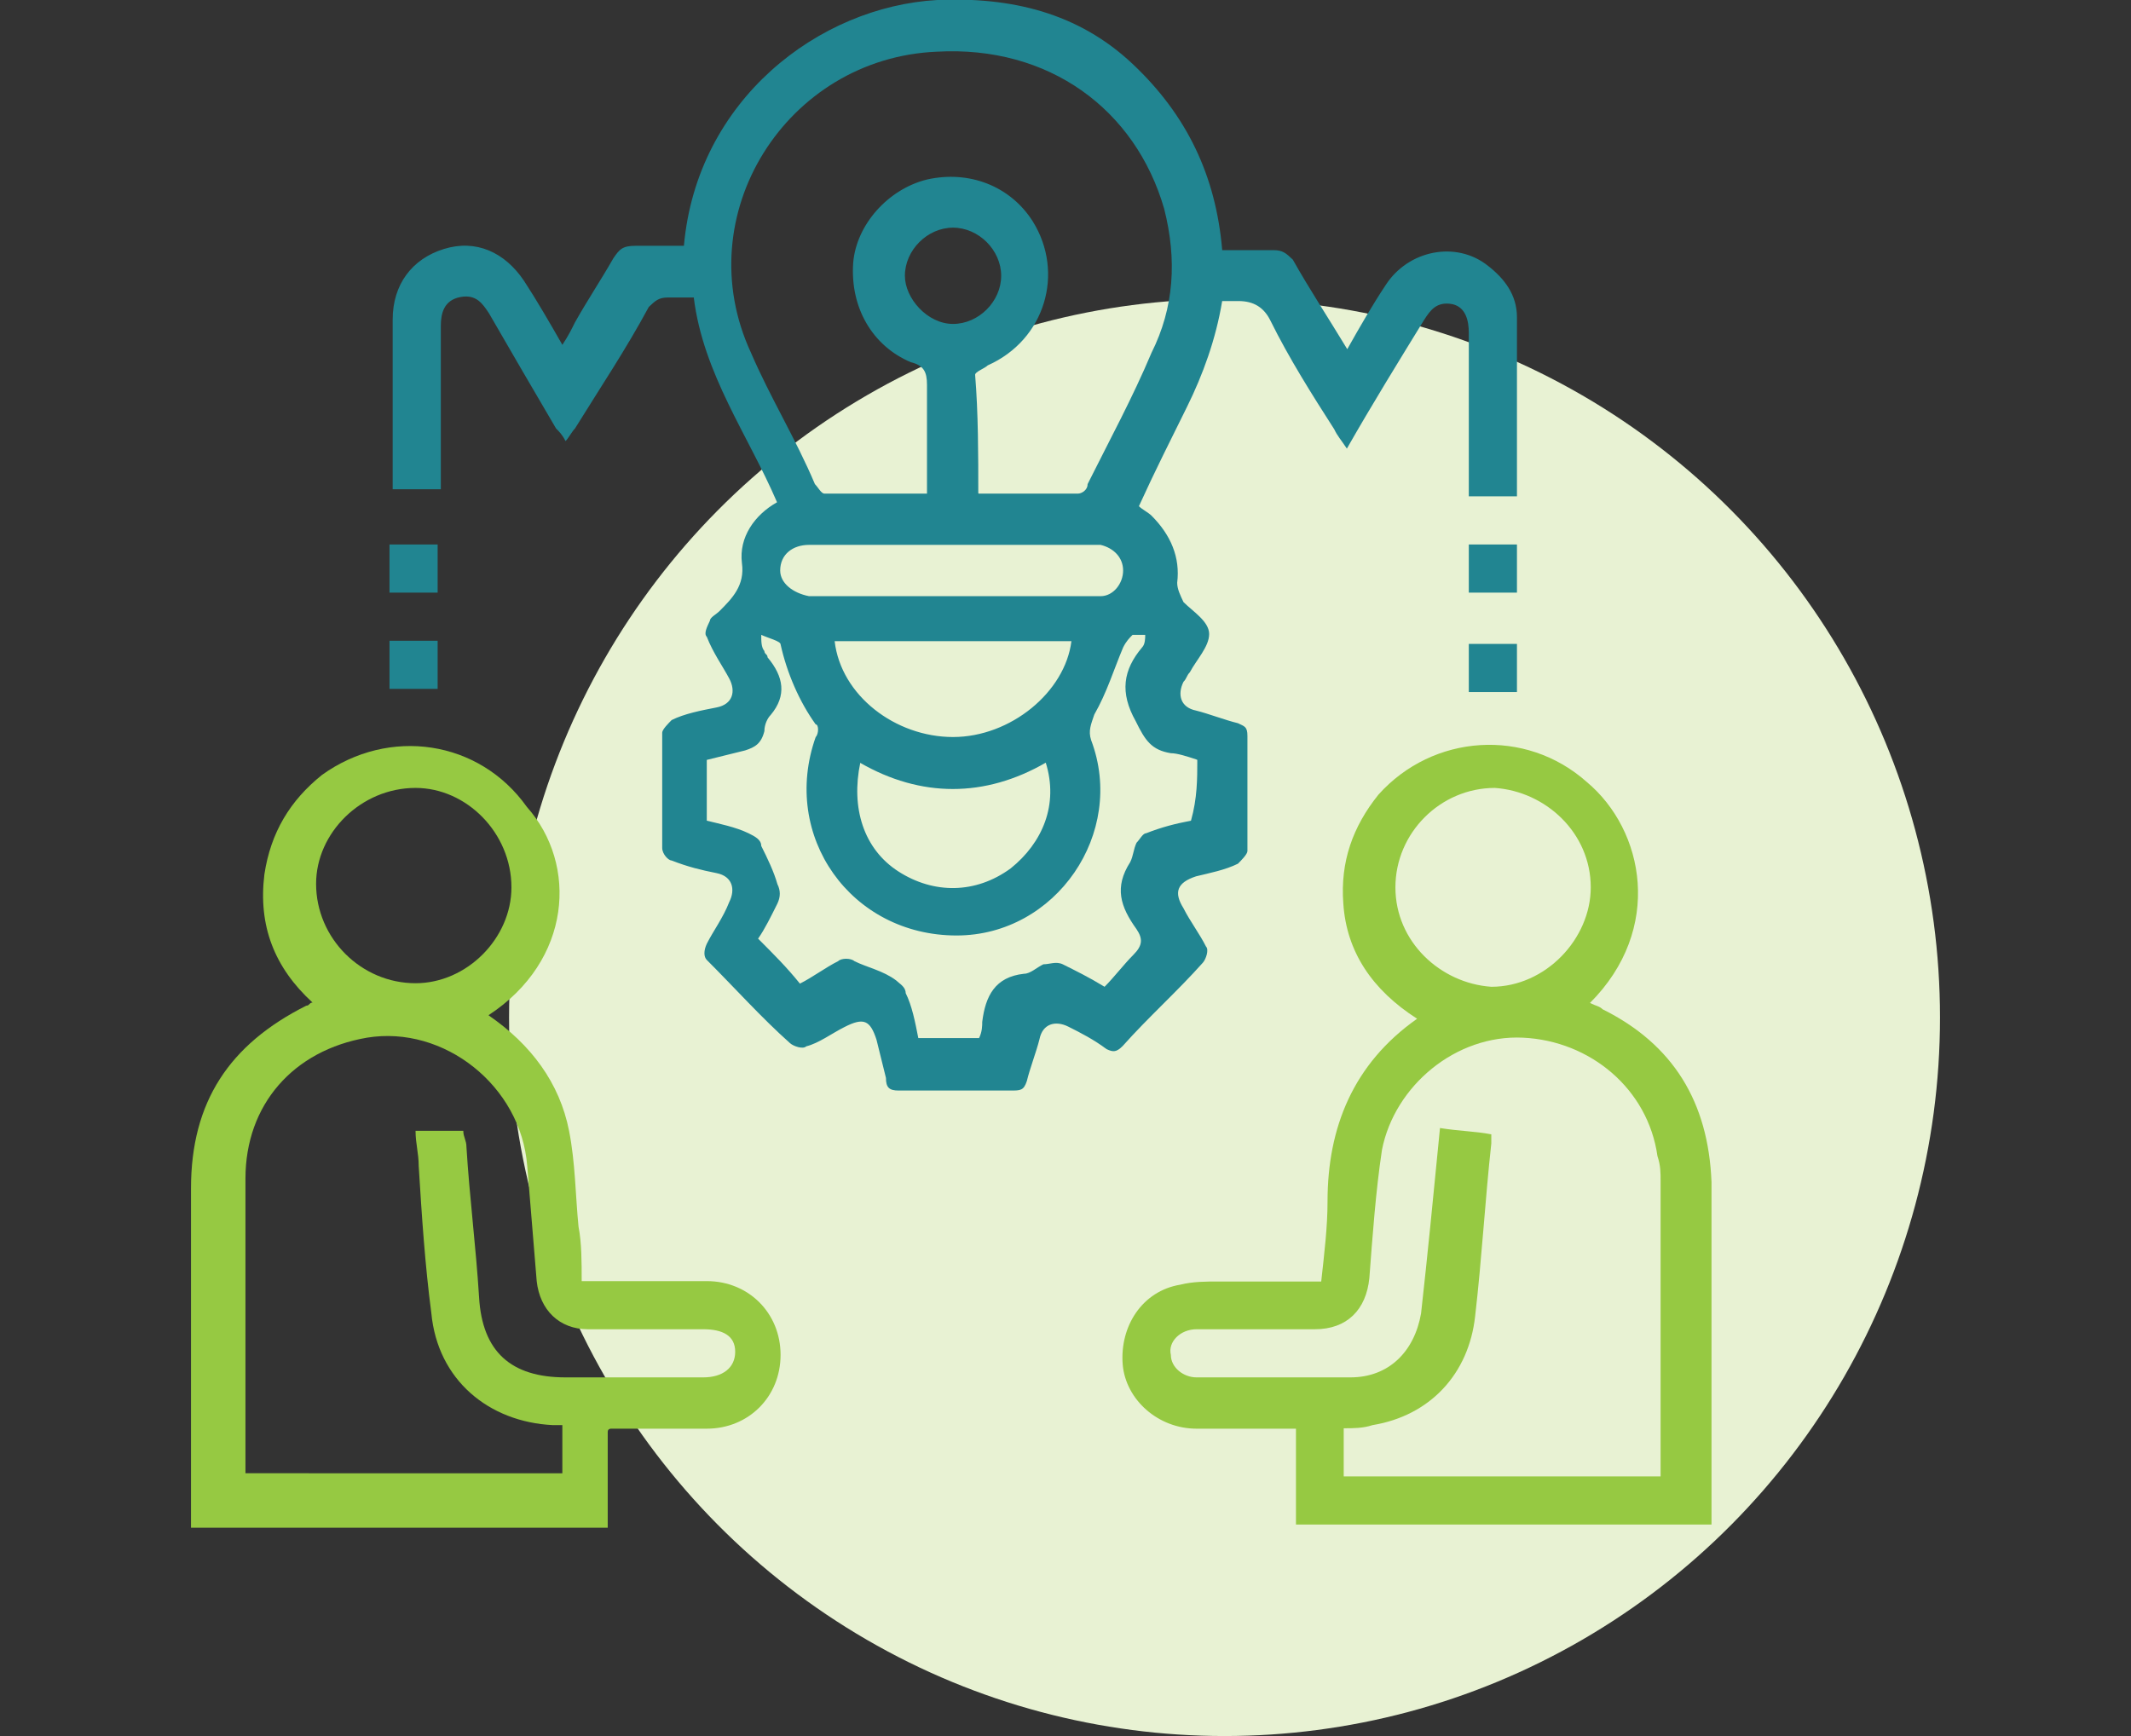 <?xml version="1.0" encoding="UTF-8"?> <svg xmlns="http://www.w3.org/2000/svg" id="Layer_1" viewBox="0 0 54 44"><rect x="0" y="0" width="54" height="44" fill="#333333" stroke="none"/><defs><style>.cls-1{fill:#218591;}.cls-2{fill:#96c942;}.cls-3{fill:#e8f2d3;}</style></defs><ellipse id="Ellipse_100-7" class="cls-3" cx="31.03" cy="25.79" rx="18.13" ry="18.21"></ellipse><g><path class="cls-1" d="M30.97,6.34h1.3c.24,0,.32,.08,.49,.24,.41,.73,.89,1.46,1.38,2.27,.32-.57,.65-1.14,.97-1.62,.57-.89,1.79-1.14,2.6-.49,.41,.32,.73,.73,.73,1.3v4.54h-1.22v-4.14c0-.32-.08-.65-.41-.73-.41-.08-.57,.16-.73,.41-.65,1.06-1.3,2.11-1.95,3.25-.16-.24-.24-.32-.32-.49-.57-.89-1.14-1.79-1.62-2.76-.16-.32-.41-.49-.81-.49h-.41c-.16,.97-.49,1.87-.89,2.68s-.81,1.62-1.22,2.52c.08,.08,.24,.16,.32,.24,.49,.49,.73,1.06,.65,1.7,0,.16,.08,.32,.16,.49,.24,.24,.65,.49,.65,.81s-.32,.65-.49,.97c-.08,.08-.08,.16-.16,.24-.16,.32-.08,.65,.32,.73,.32,.08,.73,.24,1.06,.32,.16,.08,.24,.08,.24,.32v2.92c0,.08-.16,.24-.24,.32-.32,.16-.73,.24-1.06,.32-.49,.16-.57,.41-.32,.81,.16,.32,.41,.65,.57,.97,.08,.08,0,.32-.08,.41-.65,.73-1.38,1.38-2.03,2.11-.16,.16-.24,.16-.41,.08-.32-.24-.65-.41-.97-.57-.32-.16-.65-.08-.73,.32-.08,.32-.24,.73-.32,1.06-.08,.24-.16,.24-.41,.24h-2.84c-.24,0-.32-.08-.32-.32-.08-.32-.16-.65-.24-.97-.16-.49-.32-.57-.81-.32-.32,.16-.65,.41-.97,.49-.08,.08-.32,0-.41-.08-.73-.65-1.38-1.38-2.11-2.11-.08-.08-.08-.24,0-.41,.16-.32,.41-.65,.57-1.06,.16-.32,.08-.65-.32-.73s-.73-.16-1.14-.32c-.08,0-.24-.16-.24-.32v-2.92c0-.08,.16-.24,.24-.32,.32-.16,.73-.24,1.14-.32s.49-.41,.32-.73-.41-.65-.57-1.06c-.08-.08,0-.24,.08-.41,0-.08,.16-.16,.24-.24,.32-.32,.65-.65,.57-1.22-.08-.65,.32-1.22,.89-1.54-.73-1.7-1.87-3.25-2.11-5.19h-.65c-.24,0-.32,.08-.49,.24-.57,1.06-1.22,2.03-1.87,3.08-.08,.08-.16,.24-.24,.32-.08-.16-.16-.24-.24-.32-.57-.97-1.14-1.95-1.7-2.92-.16-.24-.32-.49-.73-.41s-.49,.41-.49,.73v4.14h-1.22v-4.3c0-.89,.49-1.54,1.3-1.79s1.54,.08,2.03,.81c.32,.49,.65,1.06,.97,1.62,.16-.24,.24-.41,.32-.57,.32-.57,.65-1.06,.97-1.62,.16-.24,.24-.32,.57-.32h1.22C17.66,2.53,20.75,.17,23.75,0c1.87-.08,3.57,.32,4.95,1.62,1.38,1.3,2.11,2.84,2.27,4.71Zm-6.17,6.17h2.52c.08,0,.24-.08,.24-.24,.57-1.14,1.14-2.19,1.62-3.33,.57-1.14,.65-2.35,.32-3.65-.73-2.52-2.92-4.14-5.76-3.98-3.81,.16-6.33,4.14-4.71,7.63,.49,1.14,1.14,2.19,1.62,3.33,.08,.08,.16,.24,.24,.24h2.6v-2.76c0-.32-.08-.49-.41-.57-.97-.41-1.54-1.38-1.46-2.52,.08-.97,.89-1.87,1.87-2.11,1.06-.24,2.11,.16,2.68,1.06,.81,1.3,.32,3-1.14,3.65-.08,.08-.32,.16-.32,.24,.08,.97,.08,2.03,.08,3Zm5.52,6.74c-.24-.08-.49-.16-.65-.16-.49-.08-.65-.32-.89-.81-.41-.73-.32-1.3,.16-1.87,.08-.08,.08-.24,.08-.32h-.32c-.08,.08-.16,.16-.24,.32-.24,.57-.41,1.14-.73,1.7-.08,.24-.16,.41-.08,.65,.89,2.35-.89,4.95-3.41,4.95-2.68,0-4.46-2.52-3.57-5.03,.08-.08,.08-.32,0-.32-.41-.57-.73-1.3-.89-2.03,0-.08-.32-.16-.49-.24,0,.16,0,.32,.08,.41,0,.08,.08,.08,.08,.16,.41,.49,.49,.97,.08,1.46-.08,.08-.16,.24-.16,.41-.08,.32-.24,.41-.49,.49-.32,.08-.65,.16-.97,.24v1.54c.32,.08,.73,.16,1.06,.32,.16,.08,.32,.16,.32,.32,.16,.32,.32,.65,.41,.97,.08,.16,.08,.32,0,.49-.16,.32-.32,.65-.49,.89,.41,.41,.73,.73,1.06,1.14,.32-.16,.65-.41,.97-.57,.08-.08,.32-.08,.41,0,.32,.16,.73,.24,1.06,.49,.08,.08,.24,.16,.24,.32,.16,.32,.24,.73,.32,1.14h1.54c.08-.16,.08-.32,.08-.41,.08-.65,.32-1.14,1.06-1.22,.16,0,.32-.16,.49-.24,.16,0,.32-.08,.49,0,.32,.16,.65,.32,1.06,.57,.24-.24,.49-.57,.73-.81s.24-.41,.08-.65c-.41-.57-.57-1.06-.16-1.7,.08-.16,.08-.32,.16-.49,.08-.08,.16-.24,.24-.24,.41-.16,.73-.24,1.14-.32,.16-.57,.16-1.06,.16-1.54Zm-9.17-3c.16,1.38,1.54,2.43,3,2.43s2.84-1.14,3-2.43h-6.01Zm.65,3.08c-.24,1.14,.08,2.19,.97,2.76,.89,.57,1.95,.57,2.84-.08,.81-.65,1.22-1.62,.89-2.68-1.54,.89-3.17,.89-4.71,0Zm2.35-5.52h-3.65c-.41,0-.73,.24-.73,.65,0,.32,.32,.57,.73,.65h7.39c.32,0,.57-.32,.57-.65s-.24-.57-.57-.65h-3.73Zm0-5.6c.65,0,1.22-.57,1.22-1.22s-.57-1.22-1.22-1.22-1.22,.57-1.22,1.22c0,.57,.57,1.22,1.22,1.22Z"></path><path class="cls-2" d="M43.39,38.64h-10.55v-2.43h-2.52c-.97,0-1.79-.73-1.87-1.62-.08-.97,.49-1.87,1.46-2.03,.32-.08,.65-.08,.97-.08h2.6c.08-.73,.16-1.38,.16-2.03,0-1.87,.65-3.49,2.27-4.63-1.14-.73-1.79-1.7-1.87-2.92-.08-1.06,.24-1.95,.89-2.76,1.38-1.54,3.73-1.7,5.28-.32,1.46,1.22,1.95,3.73,.08,5.6,.16,.08,.24,.08,.32,.16,1.79,.89,2.68,2.35,2.76,4.38,0,2.76,0,5.68,0,8.68Zm-5.6-9.9v.24c-.16,1.46-.24,2.92-.41,4.38-.16,1.46-1.14,2.52-2.6,2.76-.24,.08-.49,.08-.73,.08v1.22h8.03v-7.47c0-.24,0-.41-.08-.65-.24-1.7-1.7-2.92-3.41-3-1.7-.08-3.25,1.22-3.57,2.84-.16,1.06-.24,2.19-.32,3.25-.08,.81-.57,1.3-1.38,1.3h-3c-.41,0-.73,.32-.65,.65,0,.32,.32,.57,.65,.57h3.9c.97,0,1.62-.65,1.79-1.62,.08-.73,.16-1.46,.24-2.27,.08-.81,.16-1.62,.24-2.43,.49,.08,.89,.08,1.3,.16Zm2.52-6.25c0-1.38-1.14-2.43-2.43-2.52-1.38,0-2.52,1.14-2.52,2.52s1.14,2.43,2.43,2.52c1.38,0,2.52-1.22,2.52-2.52Z"></path><path class="cls-2" d="M12.39,25.74c1.06,.73,1.79,1.7,2.03,2.92,.16,.81,.16,1.62,.24,2.43,.08,.41,.08,.89,.08,1.38h3.17c1.06,0,1.87,.81,1.87,1.87s-.81,1.87-1.87,1.87h-2.43s-.08,0-.08,.08v2.43H4.84v-8.6c0-2.19,.97-3.65,2.92-4.63,.08,0,.08-.08,.16-.08-.97-.89-1.38-1.95-1.22-3.25,.16-1.06,.65-1.87,1.46-2.52,1.7-1.22,3.98-.89,5.19,.81,1.3,1.46,1.14,3.9-.97,5.28Zm-.65,2.92c0,.16,.08,.24,.08,.41,.08,1.3,.24,2.52,.32,3.81,.08,1.38,.81,2.03,2.19,2.03h3.49c.49,0,.81-.24,.81-.65s-.32-.57-.81-.57h-2.92c-.73,0-1.22-.49-1.3-1.22-.08-.97-.16-1.95-.24-2.92-.16-2.03-2.11-3.57-4.06-3.25-1.87,.32-3.08,1.7-3.08,3.57v7.47H14.25v-1.22h-.24c-1.62-.08-2.92-1.14-3.08-2.84-.16-1.22-.24-2.43-.32-3.73,0-.32-.08-.57-.08-.89,.41,0,.81,0,1.22,0Zm1.22-6.17c0-1.38-1.14-2.52-2.43-2.52-1.38,0-2.52,1.14-2.52,2.43,0,1.38,1.14,2.52,2.52,2.52,1.3,0,2.43-1.14,2.43-2.43Z"></path><path class="cls-1" d="M9.87,15.02v-1.22h1.22v1.22h-1.22Z"></path><path class="cls-1" d="M38.44,15.02h-1.22v-1.22h1.22v1.22Z"></path><path class="cls-1" d="M9.87,17.46v-1.22h1.22v1.22h-1.22Z"></path><path class="cls-1" d="M38.44,16.32v1.22h-1.22v-1.22h1.22Z"></path></g></svg> 